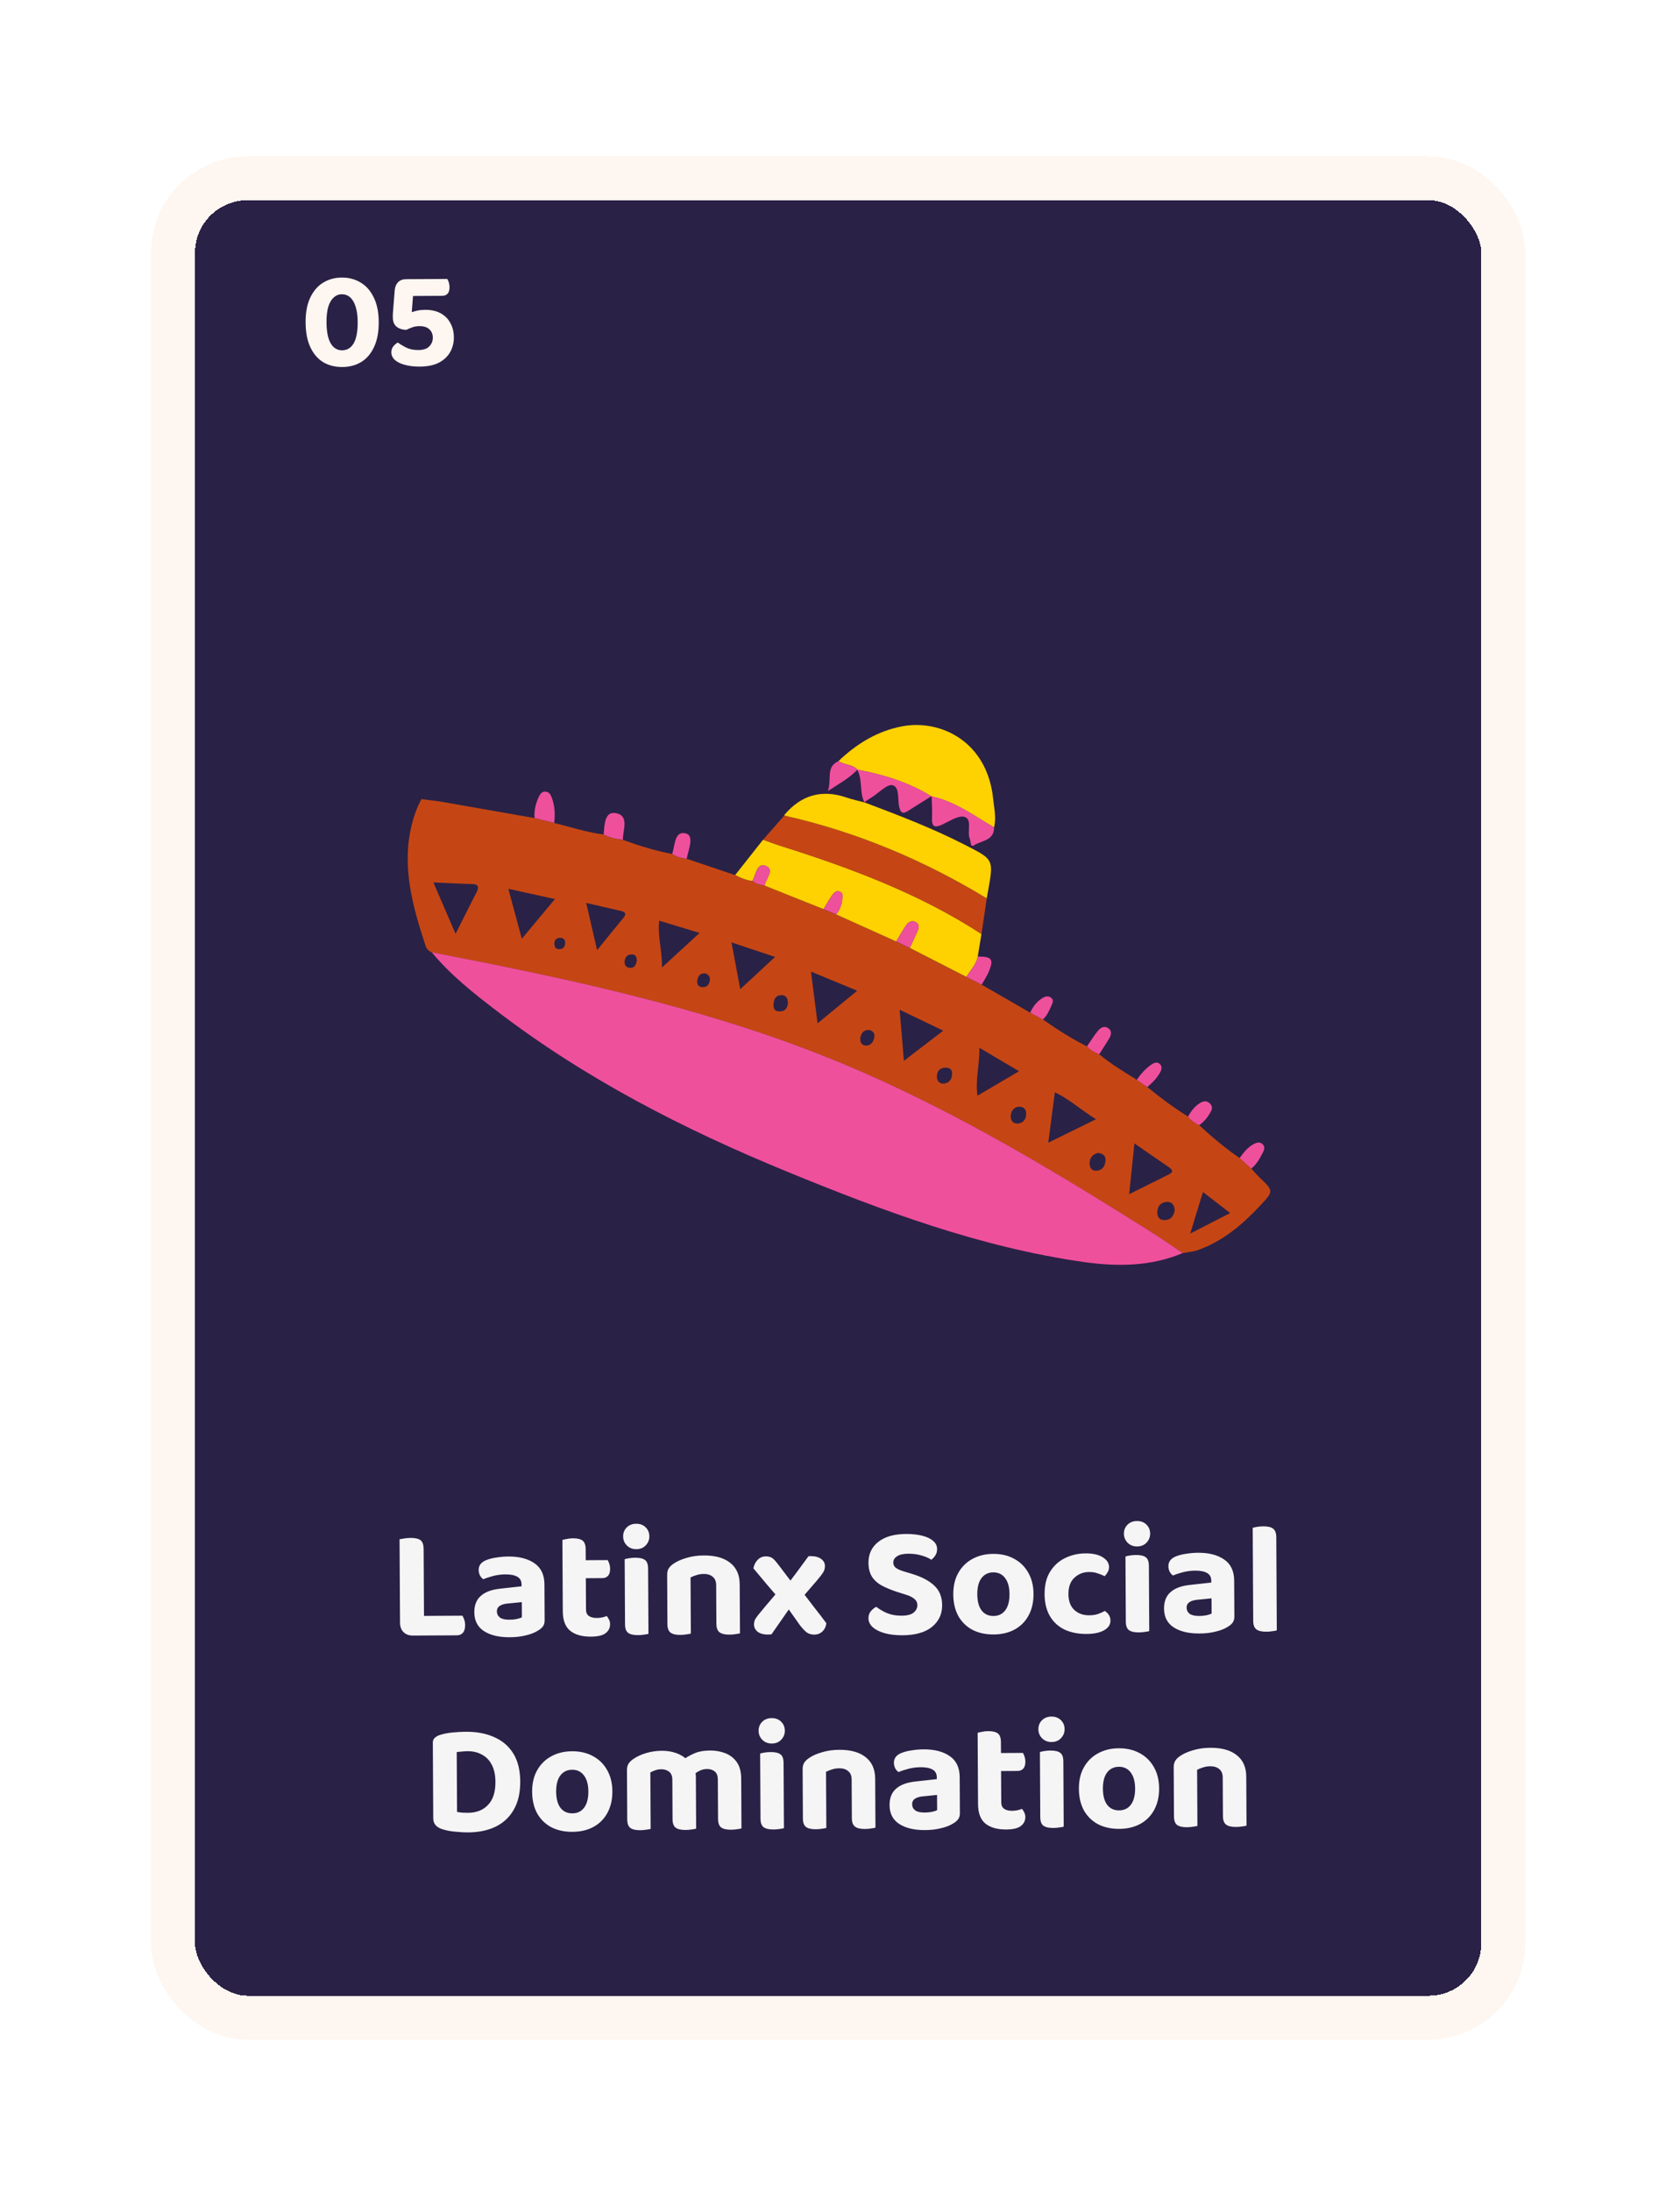 <svg width="224" height="292" viewBox="0 0 224 292" fill="none" xmlns="http://www.w3.org/2000/svg">
<g filter="url(#filter0_d_6328_62968)">
<rect x="26" y="22" width="171.508" height="239.302" rx="7.019" fill="#2A2146" shape-rendering="crispEdges"/>
<path d="M47.69 38.252C47.686 37.428 47.595 36.742 47.417 36.194C47.239 35.634 46.994 35.217 46.68 34.944C46.367 34.671 45.998 34.536 45.574 34.538C45.162 34.541 44.801 34.686 44.49 34.975C44.18 35.251 43.939 35.664 43.767 36.214C43.608 36.764 43.53 37.451 43.535 38.275C43.542 39.522 43.728 40.457 44.093 41.079C44.458 41.701 44.965 42.01 45.614 42.007C46.288 42.003 46.804 41.688 47.163 41.062C47.521 40.437 47.697 39.5 47.69 38.252ZM45.645 44.234C44.684 44.239 43.834 44.026 43.096 43.593C42.37 43.148 41.798 42.483 41.382 41.599C40.965 40.716 40.753 39.612 40.746 38.29C40.739 36.967 40.945 35.868 41.364 34.992C41.784 34.104 42.354 33.439 43.076 32.998C43.809 32.545 44.644 32.316 45.58 32.311C46.504 32.306 47.335 32.526 48.073 32.971C48.812 33.404 49.396 34.062 49.825 34.946C50.267 35.829 50.491 36.926 50.498 38.237C50.505 39.559 50.299 40.665 49.88 41.553C49.473 42.441 48.902 43.112 48.168 43.565C47.434 44.006 46.593 44.229 45.645 44.234ZM55.57 32.519L55.111 34.206L54.901 36.921C55.138 36.845 55.393 36.775 55.667 36.711C55.941 36.647 56.272 36.614 56.659 36.612C57.507 36.607 58.213 36.766 58.777 37.087C59.34 37.396 59.767 37.831 60.057 38.391C60.359 38.938 60.512 39.567 60.516 40.279C60.52 40.977 60.361 41.621 60.04 42.209C59.719 42.797 59.222 43.274 58.55 43.64C57.878 43.993 57.018 44.172 55.97 44.178C55.221 44.182 54.559 44.105 53.985 43.946C53.422 43.799 52.978 43.583 52.652 43.298C52.339 43.012 52.181 42.67 52.178 42.271C52.177 41.959 52.269 41.69 52.455 41.464C52.641 41.239 52.84 41.075 53.051 40.974C53.389 41.222 53.771 41.451 54.197 41.661C54.622 41.87 55.153 41.974 55.789 41.97C56.438 41.967 56.918 41.808 57.228 41.495C57.551 41.168 57.711 40.774 57.709 40.313C57.706 39.863 57.554 39.496 57.253 39.211C56.952 38.925 56.508 38.784 55.922 38.787C55.56 38.789 55.248 38.841 54.987 38.942C54.725 39.031 54.451 39.145 54.165 39.284C53.616 39.262 53.178 39.114 52.852 38.842C52.539 38.569 52.381 38.158 52.378 37.609C52.377 37.521 52.377 37.434 52.376 37.347C52.376 37.259 52.382 37.141 52.393 36.991L52.621 34.07C52.655 33.595 52.803 33.22 53.064 32.944C53.324 32.668 53.692 32.529 54.166 32.526L55.57 32.519ZM54.403 34.771L54.39 32.525L59.631 32.497C59.707 32.608 59.776 32.758 59.84 32.945C59.903 33.132 59.935 33.343 59.937 33.581C59.939 33.98 59.853 34.274 59.68 34.462C59.506 34.65 59.263 34.745 58.951 34.746L54.403 34.771Z" fill="#FEF6F0"/>
<path d="M130.881 126.546C133.038 127.793 135.202 129.04 137.36 130.287C137.926 130.592 138.492 130.89 139.058 131.194C140.936 132.512 142.871 133.746 144.928 134.78C145.38 135.262 145.931 135.602 146.555 135.822C148.11 137.133 149.866 138.153 151.579 139.238C152.045 139.556 152.511 139.875 152.977 140.194C154.704 141.619 156.503 142.951 158.409 144.134C158.789 144.666 159.327 145.006 159.9 145.289C161.606 146.863 163.376 148.351 165.29 149.669C165.806 150.136 166.329 150.604 166.845 151.072C167.21 151.462 167.554 151.88 167.941 152.248C169.833 154.048 169.848 154.055 167.992 156.032C165.662 158.52 163.089 160.695 159.821 161.893C159.147 162.141 158.409 162.191 157.7 162.332C156.345 161.425 155.005 160.483 153.622 159.611C139.503 150.711 125.176 142.115 109.58 135.964C92.824 129.352 75.214 125.653 57.555 122.237C57.125 122.081 56.867 121.755 56.73 121.337C55.025 116.129 53.541 110.892 54.874 105.343C55.168 104.117 55.591 102.941 56.186 101.821C57.01 101.927 57.834 102.034 58.666 102.14C62.873 102.877 67.073 103.614 71.28 104.351C72.154 104.571 73.021 104.783 73.895 105.003C76.089 105.541 78.239 106.257 80.489 106.541C81.285 106.98 82.159 107.15 83.055 107.256C85.198 108.036 87.384 108.709 89.627 109.141C90.208 109.517 90.838 109.715 91.534 109.765C93.698 110.495 95.862 111.225 98.034 111.955C98.765 112.337 99.518 112.656 100.349 112.748C100.815 113.145 101.388 113.251 101.962 113.358C104.585 114.407 107.208 115.455 109.831 116.504C110.39 116.738 110.942 116.972 111.501 117.206C114.167 118.41 116.84 119.615 119.507 120.813C120.109 121.103 120.711 121.387 121.32 121.677C123.835 122.967 126.351 124.25 128.867 125.539C129.54 125.88 130.214 126.22 130.895 126.567L130.881 126.546ZM60.744 119.778C61.805 117.666 62.658 115.944 63.539 114.236C63.933 113.471 63.761 113.159 62.88 113.138C61.253 113.103 59.626 113.003 57.784 112.926C58.766 115.193 59.676 117.305 60.744 119.778ZM146.132 144.489C144.125 143.241 142.635 141.845 140.649 140.889C140.348 143.185 140.076 145.282 139.768 147.614C141.939 146.544 143.874 145.594 146.132 144.489ZM109.007 131.705C110.877 130.167 112.519 128.82 114.296 127.361C112.16 126.475 110.29 125.702 108.132 124.81C108.433 127.212 108.706 129.309 109.007 131.705ZM69.574 120.437C71.129 118.566 72.484 116.944 73.989 115.144C71.76 114.655 69.853 114.229 67.782 113.776C68.398 116.065 68.943 118.084 69.574 120.444V120.437ZM150.561 154.473C152.489 153.517 154.052 152.744 155.614 151.958C156.116 151.703 156.703 151.455 155.843 150.873C154.374 149.881 152.919 148.854 151.257 147.706C151.013 150.066 150.805 152.085 150.554 154.481L150.561 154.473ZM125.763 132.683C123.785 131.733 121.979 130.868 119.951 129.89C120.152 132.286 120.324 134.341 120.524 136.701C122.366 135.29 123.972 134.057 125.763 132.683ZM135.876 138.09C134.013 136.984 132.4 136.034 130.587 134.964C130.623 137.267 130.021 139.188 130.329 141.349C132.171 140.265 133.876 139.259 135.876 138.09ZM103.345 122.854C101.288 122.173 99.553 121.592 97.532 120.919C97.941 123.087 98.285 124.944 98.701 127.155C100.342 125.639 101.732 124.349 103.345 122.854ZM88.265 124.264C90.122 122.556 91.62 121.174 93.275 119.658C91.333 119.069 89.67 118.559 87.893 118.021C87.663 120.083 88.287 121.925 88.265 124.264ZM79.608 121.961C80.926 120.338 82.001 118.999 83.098 117.681C83.542 117.142 83.435 116.866 82.761 116.717C81.306 116.398 79.859 116.044 78.16 115.654C78.64 117.73 79.077 119.622 79.615 121.968L79.608 121.961ZM160.394 154.19C159.807 156.103 159.284 157.797 158.696 159.724C160.588 158.754 162.222 157.91 164.021 156.989C162.788 156.04 161.706 155.203 160.394 154.19ZM156.625 156.642C156.61 155.933 156.23 155.437 155.535 155.501C154.833 155.558 154.338 156.032 154.31 156.812C154.288 157.421 154.503 157.896 155.184 157.925C156.058 157.96 156.488 157.45 156.617 156.642H156.625ZM146.433 148.967C145.709 149.137 145.294 149.598 145.279 150.328C145.265 150.923 145.559 151.405 146.232 151.348C147.006 151.284 147.336 150.725 147.401 150.016C147.458 149.35 147.042 149.074 146.433 148.974V148.967ZM126.939 138.458C126.975 137.834 126.623 137.608 126.05 137.615C125.29 137.615 124.946 138.118 124.918 138.749C124.889 139.337 125.247 139.826 125.921 139.727C126.588 139.627 126.932 139.145 126.946 138.458H126.939ZM136.815 143.851C136.865 143.185 136.5 142.795 135.876 142.823C135.174 142.852 134.808 143.397 134.765 144.028C134.722 144.623 135.059 145.112 135.726 145.056C136.399 144.999 136.786 144.545 136.822 143.844L136.815 143.851ZM115.816 132.583C115.041 132.612 114.762 133.136 114.705 133.76C114.662 134.185 114.884 134.631 115.385 134.667C116.117 134.716 116.461 134.185 116.575 133.575C116.676 133.044 116.389 132.668 115.816 132.583ZM105.058 128.99C105.043 128.445 104.857 127.928 104.169 127.949C103.431 127.963 103.173 128.502 103.137 129.161C103.101 129.706 103.273 130.103 103.904 130.117C104.635 130.131 104.993 129.735 105.058 128.998V128.99ZM93.942 125.036C93.325 125.036 93.075 125.44 92.981 125.936C92.895 126.383 93.024 126.808 93.569 126.879C94.264 126.971 94.58 126.51 94.644 125.929C94.701 125.469 94.436 125.135 93.942 125.036ZM84.904 123.343C84.883 122.981 84.854 122.542 84.288 122.521C83.635 122.499 83.299 122.917 83.277 123.506C83.263 123.938 83.492 124.299 84.015 124.313C84.632 124.328 84.811 123.91 84.904 123.35V123.343ZM75.35 120.876C75.322 120.473 74.999 120.253 74.526 120.324C74.017 120.395 73.888 120.777 73.924 121.238C73.96 121.677 74.247 121.847 74.641 121.819C75.135 121.784 75.372 121.486 75.35 120.884V120.876Z" fill="#C54614"/>
<path d="M57.555 122.23C75.207 125.645 92.817 129.345 109.58 135.956C125.176 142.107 139.503 150.696 153.622 159.604C155.005 160.475 156.338 161.418 157.7 162.325C153.407 164.132 148.913 164.146 144.433 163.508C130.587 161.524 117.607 156.67 104.778 151.405C91.061 145.771 77.959 139.039 66.169 130.004C63.095 127.651 60.042 125.241 57.562 122.23H57.555Z" fill="#EF509C"/>
<path d="M100.34 112.734C99.509 112.642 98.756 112.323 98.025 111.94C99.265 110.367 100.505 108.801 101.745 107.228C102.483 107.49 103.214 107.781 103.967 108.014C113.363 110.977 122.558 114.385 130.858 119.792C130.693 120.791 130.528 121.798 130.37 122.797C130.177 123.874 129.388 124.625 128.851 125.518C126.335 124.228 123.82 122.946 121.304 121.656C121.655 120.898 122.013 120.146 122.35 119.388C122.522 118.991 122.601 118.538 122.178 118.261C121.705 117.95 121.189 118.12 120.895 118.531C120.379 119.253 119.957 120.04 119.491 120.798C116.825 119.594 114.151 118.389 111.485 117.191C111.944 116.617 112.223 115.972 112.281 115.243C112.309 114.846 112.481 114.357 111.965 114.144C111.471 113.946 111.163 114.343 110.933 114.669C110.525 115.25 110.181 115.88 109.808 116.49C107.185 115.441 104.562 114.392 101.939 113.343C102.111 112.436 103.343 111.217 102.096 110.721C100.921 110.254 100.785 111.905 100.326 112.734H100.34Z" fill="#FED100"/>
<path d="M114.289 97.888L114.318 97.895C113.644 97.151 112.562 97.293 111.795 96.754C114.239 94.43 117.027 92.708 120.41 92.098C125.305 91.22 131.64 94.019 132.429 101.849C132.551 103.089 132.866 104.337 132.536 105.598C129.863 104.025 127.34 102.14 124.208 101.46L124.172 101.445C121.126 99.567 117.772 98.547 114.282 97.888H114.289Z" fill="#FED100"/>
<path d="M130.859 119.799C122.559 114.399 113.364 110.99 103.968 108.021C103.223 107.787 102.484 107.497 101.746 107.235C102.685 106.157 103.631 105.087 104.57 104.01C114.202 106.179 123.161 109.949 131.568 115.051C131.332 116.631 131.095 118.212 130.866 119.792L130.859 119.799Z" fill="#C54614"/>
<path d="M131.569 115.051C123.169 109.949 114.203 106.179 104.57 104.011C104.599 103.954 104.606 103.89 104.649 103.848C106.88 101.254 109.611 100.505 112.841 101.601C113.629 101.87 114.454 102.048 115.256 102.267L115.228 102.246C119.75 103.947 124.251 105.669 128.566 107.873C132.464 109.864 132.515 109.779 131.755 113.995C131.69 114.35 131.626 114.704 131.561 115.058L131.569 115.051Z" fill="#FED100"/>
<path d="M114.289 97.888C117.779 98.547 121.141 99.56 124.18 101.445C123.148 102.09 122.115 102.721 121.091 103.38C120.388 103.826 120.102 103.734 119.894 102.856C119.657 101.842 119.98 100.234 119.019 99.971C118.31 99.78 117.206 100.963 116.289 101.545C115.93 101.771 115.579 102.012 115.228 102.246L115.257 102.267C114.561 100.893 115.056 99.256 114.289 97.895V97.888Z" fill="#EF509C"/>
<path d="M124.222 101.459C127.354 102.14 129.87 104.025 132.543 105.598C132.557 107.384 130.83 107.341 129.834 107.993C129.375 108.291 129.447 107.455 129.303 107.107C128.909 106.129 129.655 104.556 128.637 104.202C127.856 103.926 126.616 104.755 125.641 105.215C124.588 105.711 124.222 105.485 124.272 104.337C124.315 103.38 124.244 102.416 124.215 101.459H124.222Z" fill="#EF509C"/>
<path d="M73.89 104.996C73.015 104.776 72.148 104.564 71.274 104.344C71.202 103.366 71.41 102.445 71.818 101.566C71.99 101.198 72.22 100.787 72.729 100.822C73.223 100.857 73.431 101.247 73.574 101.644C73.983 102.728 74.033 103.855 73.89 104.996Z" fill="#EF509C"/>
<path d="M83.048 107.242C82.159 107.136 81.285 106.966 80.482 106.527C80.604 105.322 80.583 103.451 82.066 103.685C83.958 103.983 83.041 105.931 83.048 107.242Z" fill="#EF509C"/>
<path d="M111.802 96.761C112.569 97.307 113.651 97.158 114.325 97.902C113.278 98.986 111.988 99.709 110.383 100.751C110.935 99.128 110.067 97.533 111.802 96.761Z" fill="#EF509C"/>
<path d="M128.852 125.525C129.389 124.632 130.177 123.881 130.371 122.804C132.27 122.804 132.528 123.151 131.833 124.838C131.582 125.433 131.202 125.979 130.887 126.553C130.213 126.213 129.532 125.873 128.859 125.525H128.852Z" fill="#EF509C"/>
<path d="M146.557 135.822C145.933 135.602 145.381 135.262 144.93 134.78C145.41 134.086 145.847 133.37 146.377 132.718C146.729 132.286 147.259 131.967 147.811 132.385C148.284 132.74 148.162 133.257 147.904 133.696C147.481 134.419 147.008 135.121 146.557 135.829V135.822Z" fill="#EF509C"/>
<path d="M166.837 151.065C166.32 150.597 165.797 150.13 165.281 149.662C165.804 148.939 166.349 148.23 167.159 147.798C167.525 147.6 167.947 147.451 168.327 147.798C168.721 148.145 168.571 148.542 168.377 148.925C167.976 149.719 167.553 150.491 166.837 151.065Z" fill="#EF509C"/>
<path d="M159.891 145.282C159.311 144.999 158.78 144.658 158.4 144.127C158.787 143.454 159.239 142.83 159.898 142.391C160.386 142.065 160.88 141.937 161.353 142.419C161.783 142.858 161.554 143.298 161.31 143.709C160.945 144.325 160.486 144.864 159.891 145.275V145.282Z" fill="#EF509C"/>
<path d="M91.526 109.751C90.838 109.709 90.2 109.503 89.619 109.128C90.02 108.036 89.891 106.038 91.404 106.385C92.608 106.669 91.819 108.454 91.604 109.588C91.597 109.645 91.554 109.695 91.526 109.751Z" fill="#EF509C"/>
<path d="M152.97 140.194C152.504 139.875 152.038 139.556 151.572 139.238C152.117 138.444 152.74 137.728 153.55 137.182C153.859 136.977 154.203 136.814 154.554 137.055C154.984 137.353 154.912 137.799 154.719 138.175C154.296 138.975 153.672 139.613 152.977 140.187L152.97 140.194Z" fill="#EF509C"/>
<path d="M139.058 131.195C138.492 130.89 137.926 130.592 137.359 130.288C137.703 129.501 138.212 128.842 138.929 128.374C139.28 128.147 139.717 127.984 140.112 128.268C140.57 128.594 140.341 129.012 140.169 129.388C139.875 130.04 139.603 130.699 139.051 131.195H139.058Z" fill="#EF509C"/>
<path d="M119.492 120.799C119.951 120.04 120.374 119.254 120.897 118.531C121.191 118.12 121.707 117.95 122.18 118.262C122.603 118.538 122.524 118.992 122.352 119.389C122.022 120.154 121.657 120.905 121.305 121.656C120.703 121.366 120.094 121.082 119.492 120.792V120.799Z" fill="#EF509C"/>
<path d="M109.824 116.49C110.197 115.88 110.541 115.25 110.949 114.669C111.179 114.343 111.487 113.946 111.981 114.144C112.498 114.357 112.325 114.846 112.297 115.243C112.239 115.973 111.96 116.617 111.501 117.191C110.942 116.958 110.39 116.724 109.831 116.49H109.824Z" fill="#EF509C"/>
<path d="M100.342 112.734C100.8 111.905 100.944 110.254 102.112 110.721C103.352 111.217 102.126 112.436 101.954 113.343C101.381 113.237 100.8 113.131 100.342 112.734Z" fill="#EF509C"/>
<path d="M53.297 204.402L56.498 204.385L56.546 213.124L55.052 213.301C54.532 213.303 54.117 213.151 53.807 212.844C53.496 212.537 53.34 212.124 53.337 211.604L53.297 204.402ZM55.052 213.301L55.037 210.689L61.65 210.653C61.749 210.793 61.834 210.975 61.905 211.2C61.977 211.41 62.013 211.648 62.014 211.915C62.017 212.364 61.92 212.702 61.725 212.927C61.53 213.153 61.257 213.267 60.906 213.269L55.052 213.301ZM56.52 208.386L53.319 208.403L53.276 200.465C53.416 200.436 53.627 200.4 53.907 200.356C54.202 200.312 54.483 200.29 54.749 200.288C55.367 200.285 55.81 200.388 56.078 200.597C56.346 200.806 56.481 201.205 56.484 201.795L56.52 208.386ZM67.944 211.188C68.267 211.186 68.582 211.156 68.891 211.098C69.213 211.026 69.445 210.948 69.585 210.863L69.574 208.841L67.806 209.02C67.329 209.05 66.95 209.151 66.67 209.321C66.39 209.491 66.251 209.744 66.253 210.081C66.255 210.418 66.39 210.691 66.658 210.9C66.926 211.095 67.354 211.191 67.944 211.188ZM67.772 202.765C69.232 202.757 70.399 203.06 71.272 203.673C72.146 204.272 72.586 205.21 72.593 206.488L72.619 211.268C72.621 211.619 72.531 211.907 72.35 212.133C72.169 212.344 71.938 212.528 71.658 212.684C71.239 212.939 70.713 213.138 70.082 213.282C69.465 213.44 68.757 213.521 67.957 213.525C66.525 213.533 65.379 213.258 64.52 212.702C63.674 212.145 63.249 211.312 63.243 210.203C63.237 209.248 63.528 208.516 64.115 208.008C64.702 207.485 65.578 207.164 66.742 207.046L69.541 206.736L69.54 206.483C69.537 206.006 69.346 205.663 68.966 205.454C68.6 205.246 68.073 205.143 67.385 205.147C66.851 205.15 66.325 205.216 65.806 205.345C65.302 205.474 64.846 205.624 64.44 205.795C64.271 205.683 64.123 205.516 63.995 205.292C63.881 205.054 63.824 204.808 63.823 204.556C63.819 203.966 64.14 203.536 64.784 203.266C65.19 203.095 65.66 202.973 66.193 202.9C66.74 202.813 67.266 202.768 67.772 202.765ZM75.025 207.59L78.121 207.574L78.133 209.827C78.135 210.22 78.263 210.507 78.517 210.688C78.77 210.869 79.129 210.958 79.592 210.956C79.803 210.955 80.027 210.933 80.266 210.889C80.518 210.832 80.728 210.767 80.896 210.696C81.009 210.822 81.108 210.976 81.194 211.158C81.293 211.34 81.343 211.55 81.344 211.789C81.347 212.266 81.153 212.66 80.761 212.971C80.37 213.282 79.711 213.44 78.784 213.445C77.605 213.452 76.684 213.19 76.022 212.66C75.373 212.13 75.045 211.261 75.039 210.054L75.025 207.59ZM76.994 205.663L76.981 203.263L81.024 203.241C81.095 203.353 81.166 203.514 81.237 203.724C81.309 203.934 81.345 204.166 81.347 204.418C81.349 204.84 81.252 205.149 81.057 205.347C80.875 205.544 80.623 205.644 80.3 205.645L76.994 205.663ZM78.124 208.1L75.028 208.117L74.987 200.557C75.127 200.514 75.323 200.471 75.576 200.428C75.828 200.37 76.095 200.341 76.376 200.339C76.979 200.336 77.415 200.439 77.683 200.648C77.951 200.857 78.086 201.242 78.089 201.804L78.124 208.1ZM83.084 200.092C83.081 199.615 83.241 199.214 83.562 198.889C83.897 198.564 84.317 198.401 84.823 198.398C85.342 198.395 85.764 198.554 86.089 198.875C86.413 199.196 86.577 199.596 86.58 200.073C86.582 200.536 86.423 200.937 86.102 201.276C85.781 201.615 85.361 201.785 84.841 201.788C84.336 201.791 83.914 201.625 83.575 201.29C83.25 200.954 83.087 200.555 83.084 200.092ZM83.314 207.545L86.431 207.528L86.461 213.067C86.335 213.109 86.145 213.146 85.893 213.175C85.64 213.218 85.367 213.241 85.072 213.243C84.468 213.246 84.025 213.143 83.743 212.934C83.476 212.725 83.34 212.347 83.337 211.799L83.314 207.545ZM86.439 209.15L83.323 209.167L83.29 203.123C83.416 203.08 83.605 203.037 83.858 202.994C84.124 202.95 84.405 202.928 84.7 202.926C85.303 202.923 85.739 203.026 86.007 203.235C86.275 203.43 86.41 203.815 86.413 204.391L86.439 209.15ZM98.627 206.472L98.638 208.452L95.5 208.469L95.49 206.595C95.487 206.075 95.331 205.697 95.021 205.46C94.725 205.209 94.331 205.085 93.84 205.087C93.489 205.089 93.166 205.14 92.872 205.24C92.577 205.326 92.311 205.433 92.073 205.56L92.089 208.487L88.973 208.504L88.955 205.219C88.953 204.868 89.021 204.58 89.161 204.355C89.314 204.115 89.53 203.904 89.81 203.72C90.257 203.408 90.832 203.152 91.532 202.952C92.233 202.738 93.005 202.628 93.847 202.624C95.363 202.615 96.537 202.946 97.369 203.615C98.201 204.271 98.621 205.223 98.627 206.472ZM88.967 207.536L92.084 207.519L92.114 213.036C91.974 213.079 91.777 213.115 91.525 213.144C91.272 213.188 90.999 213.21 90.704 213.212C90.114 213.215 89.678 213.112 89.397 212.903C89.129 212.694 88.993 212.316 88.99 211.768L88.967 207.536ZM95.495 207.5L98.633 207.483L98.663 213C98.523 213.043 98.326 213.079 98.074 213.109C97.821 213.152 97.548 213.175 97.253 213.176C96.663 213.18 96.227 213.077 95.945 212.868C95.664 212.659 95.521 212.28 95.518 211.733L95.495 207.5ZM104.318 206.715L104.887 206.649C105.388 205.986 105.876 205.338 106.35 204.704C106.824 204.069 107.305 203.414 107.792 202.737C107.849 202.723 107.905 202.716 107.961 202.715C108.017 202.715 108.066 202.715 108.108 202.715C108.684 202.711 109.141 202.835 109.479 203.086C109.817 203.323 109.987 203.638 109.99 204.031C109.991 204.34 109.916 204.621 109.762 204.875C109.609 205.114 109.344 205.459 108.968 205.911C108.591 206.348 108.208 206.792 107.817 207.244C107.44 207.681 107.064 208.118 106.687 208.555L105.742 209.003C105.268 209.693 104.788 210.384 104.3 211.074C103.812 211.765 103.332 212.455 102.858 213.146C102.802 213.146 102.732 213.147 102.648 213.147C102.564 213.162 102.493 213.169 102.437 213.169C101.834 213.173 101.363 213.049 101.024 212.798C100.7 212.533 100.537 212.211 100.535 211.832C100.533 211.551 100.595 211.298 100.72 211.073C100.859 210.847 101.103 210.53 101.452 210.121C101.912 209.557 102.386 208.993 102.875 208.429C103.363 207.85 103.844 207.279 104.318 206.715ZM106.152 206.958L106.87 207.333C107.407 208.046 107.959 208.766 108.524 209.493C109.09 210.206 109.641 210.926 110.178 211.653C110.125 212.117 109.944 212.49 109.637 212.772C109.344 213.04 108.979 213.176 108.544 213.178C108.095 213.167 107.729 213.035 107.447 212.784C107.165 212.533 106.882 212.218 106.6 211.841C106.246 211.338 105.885 210.827 105.517 210.31C105.149 209.792 104.789 209.282 104.435 208.778L103.907 208.423C103.313 207.738 102.734 207.061 102.169 206.39C101.603 205.705 101.031 205.02 100.452 204.336C100.548 203.872 100.742 203.492 101.035 203.195C101.328 202.899 101.686 202.749 102.107 202.747C102.514 202.745 102.83 202.842 103.056 203.037C103.282 203.232 103.529 203.512 103.798 203.875C104.179 204.364 104.561 204.868 104.943 205.385C105.339 205.902 105.742 206.427 106.152 206.958ZM120.194 210.651C120.952 210.647 121.492 210.511 121.814 210.242C122.149 209.959 122.316 209.629 122.314 209.25C122.312 208.899 122.177 208.619 121.909 208.409C121.655 208.186 121.275 207.999 120.769 207.847L119.651 207.495C118.891 207.247 118.216 206.97 117.625 206.664C117.047 206.358 116.596 205.961 116.27 205.471C115.959 204.981 115.801 204.357 115.797 203.599C115.791 202.434 116.228 201.505 117.108 200.813C117.989 200.12 119.216 199.769 120.788 199.761C121.588 199.756 122.297 199.83 122.916 199.981C123.549 200.132 124.041 200.361 124.394 200.668C124.76 200.96 124.945 201.324 124.947 201.76C124.949 202.083 124.873 202.364 124.72 202.603C124.581 202.829 124.4 203.026 124.176 203.196C123.852 202.973 123.423 202.786 122.888 202.634C122.354 202.469 121.764 202.388 121.118 202.391C120.444 202.395 119.939 202.51 119.604 202.736C119.268 202.949 119.101 203.23 119.103 203.581C119.105 203.862 119.218 204.093 119.444 204.274C119.669 204.442 120.007 204.594 120.457 204.732L121.617 205.084C122.897 205.47 123.882 205.991 124.574 206.647C125.265 207.289 125.614 208.158 125.62 209.253C125.626 210.432 125.175 211.396 124.267 212.145C123.358 212.88 122.041 213.252 120.314 213.262C119.457 213.266 118.692 213.179 118.017 213C117.342 212.821 116.8 212.558 116.391 212.209C115.996 211.86 115.798 211.454 115.795 210.991C115.793 210.626 115.897 210.316 116.106 210.063C116.329 209.795 116.574 209.597 116.84 209.469C117.22 209.776 117.692 210.054 118.255 210.304C118.832 210.539 119.478 210.655 120.194 210.651ZM137.802 207.754C137.808 208.849 137.589 209.805 137.144 210.622C136.713 211.425 136.099 212.046 135.301 212.485C134.503 212.925 133.564 213.147 132.483 213.153C131.416 213.159 130.474 212.954 129.658 212.537C128.855 212.106 128.227 211.492 127.773 210.694C127.334 209.882 127.111 208.922 127.105 207.813C127.099 206.704 127.318 205.755 127.763 204.966C128.208 204.164 128.83 203.542 129.627 203.103C130.439 202.649 131.371 202.42 132.424 202.414C133.491 202.408 134.426 202.628 135.229 203.072C136.031 203.503 136.659 204.125 137.113 204.936C137.567 205.734 137.796 206.674 137.802 207.754ZM132.438 204.878C131.778 204.881 131.253 205.137 130.863 205.644C130.486 206.152 130.301 206.869 130.306 207.795C130.311 208.736 130.504 209.458 130.886 209.961C131.268 210.45 131.796 210.693 132.469 210.69C133.143 210.686 133.668 210.43 134.045 209.923C134.421 209.415 134.606 208.698 134.601 207.772C134.596 206.859 134.403 206.151 134.021 205.648C133.639 205.131 133.112 204.874 132.438 204.878ZM145.201 204.829C144.443 204.833 143.792 205.09 143.247 205.598C142.716 206.092 142.454 206.817 142.459 207.771C142.464 208.712 142.727 209.419 143.249 209.894C143.772 210.368 144.426 210.603 145.212 210.599C145.675 210.597 146.075 210.538 146.411 210.424C146.761 210.296 147.062 210.161 147.314 210.019C147.554 210.186 147.738 210.375 147.865 210.585C147.992 210.781 148.057 211.026 148.059 211.321C148.061 211.84 147.783 212.263 147.223 212.589C146.663 212.915 145.885 213.08 144.888 213.086C143.779 213.092 142.803 212.901 141.958 212.512C141.114 212.11 140.458 211.509 139.99 210.712C139.522 209.914 139.285 208.94 139.279 207.789C139.272 206.567 139.52 205.562 140.021 204.773C140.522 203.97 141.185 203.37 142.012 202.972C142.852 202.561 143.763 202.352 144.746 202.347C145.714 202.342 146.473 202.513 147.023 202.861C147.586 203.209 147.869 203.643 147.872 204.162C147.874 204.415 147.812 204.647 147.686 204.858C147.575 205.055 147.443 205.231 147.289 205.386C147.022 205.248 146.712 205.123 146.361 205.012C146.023 204.888 145.637 204.827 145.201 204.829ZM149.856 199.729C149.853 199.252 150.012 198.851 150.333 198.526C150.668 198.201 151.089 198.038 151.594 198.035C152.114 198.032 152.536 198.191 152.86 198.512C153.185 198.833 153.348 199.233 153.351 199.71C153.354 200.173 153.194 200.574 152.873 200.913C152.552 201.252 152.132 201.422 151.613 201.425C151.107 201.428 150.685 201.262 150.346 200.927C150.022 200.591 149.858 200.192 149.856 199.729ZM150.086 207.182L153.202 207.165L153.232 212.704C153.106 212.746 152.917 212.782 152.664 212.812C152.412 212.855 152.138 212.878 151.843 212.88C151.24 212.883 150.797 212.78 150.515 212.571C150.247 212.362 150.112 211.983 150.109 211.436L150.086 207.182ZM153.211 208.787L150.094 208.804L150.062 202.76C150.188 202.717 150.377 202.674 150.629 202.631C150.896 202.587 151.177 202.565 151.471 202.563C152.075 202.56 152.511 202.663 152.779 202.872C153.046 203.067 153.182 203.452 153.185 204.028L153.211 208.787ZM159.906 210.688C160.229 210.686 160.545 210.656 160.854 210.598C161.176 210.526 161.407 210.448 161.547 210.363L161.536 208.341L159.768 208.519C159.291 208.55 158.913 208.65 158.633 208.82C158.353 208.99 158.214 209.244 158.216 209.581C158.218 209.918 158.352 210.191 158.62 210.4C158.888 210.595 159.317 210.691 159.906 210.688ZM159.734 202.265C161.194 202.257 162.361 202.56 163.235 203.173C164.109 203.772 164.549 204.71 164.556 205.988L164.582 210.768C164.584 211.119 164.494 211.407 164.313 211.632C164.131 211.844 163.901 212.028 163.621 212.184C163.201 212.439 162.676 212.638 162.045 212.782C161.428 212.94 160.719 213.021 159.919 213.025C158.487 213.033 157.342 212.758 156.482 212.201C155.637 211.645 155.211 210.812 155.205 209.703C155.2 208.748 155.491 208.016 156.078 207.508C156.664 206.985 157.54 206.664 158.705 206.546L161.504 206.236L161.502 205.983C161.5 205.506 161.308 205.163 160.928 204.954C160.562 204.746 160.035 204.643 159.347 204.647C158.814 204.65 158.288 204.716 157.769 204.845C157.264 204.974 156.809 205.124 156.402 205.295C156.233 205.183 156.085 205.016 155.958 204.792C155.844 204.554 155.786 204.308 155.785 204.056C155.782 203.466 156.102 203.036 156.747 202.766C157.153 202.595 157.623 202.473 158.156 202.4C158.703 202.313 159.229 202.268 159.734 202.265ZM167.072 207.09L170.21 207.136L170.24 212.611C170.1 212.654 169.903 212.69 169.651 212.72C169.398 212.763 169.125 212.786 168.83 212.787C168.24 212.79 167.804 212.687 167.522 212.478C167.241 212.269 167.098 211.891 167.095 211.344L167.072 207.09ZM170.219 208.757L167.081 208.711L167.028 198.941C167.168 198.898 167.364 198.855 167.617 198.811C167.869 198.768 168.143 198.745 168.437 198.743C169.041 198.74 169.477 198.843 169.745 199.052C170.027 199.261 170.169 199.647 170.172 200.208L170.219 208.757ZM66.058 232.818C66.053 231.878 65.887 231.107 65.561 230.505C65.249 229.903 64.811 229.456 64.248 229.164C63.699 228.858 63.059 228.707 62.329 228.711C62.077 228.713 61.831 228.728 61.592 228.757C61.368 228.773 61.136 228.795 60.898 228.824L60.941 236.805C61.152 236.846 61.391 236.88 61.658 236.906C61.925 236.919 62.177 236.925 62.416 236.923C63.525 236.917 64.408 236.569 65.064 235.877C65.734 235.186 66.065 234.166 66.058 232.818ZM69.364 232.737C69.372 234.253 69.084 235.511 68.5 236.511C67.929 237.511 67.119 238.267 66.069 238.778C65.033 239.275 63.813 239.527 62.409 239.535C61.946 239.537 61.377 239.505 60.703 239.439C60.029 239.386 59.417 239.263 58.869 239.07C58.137 238.807 57.77 238.339 57.766 237.665L57.711 227.599C57.71 227.318 57.786 227.107 57.94 226.966C58.093 226.811 58.296 226.683 58.548 226.584C59.109 226.398 59.712 226.276 60.357 226.216C61.003 226.156 61.592 226.125 62.126 226.122C63.572 226.114 64.829 226.353 65.899 226.839C66.983 227.31 67.829 228.035 68.438 229.015C69.047 229.994 69.355 231.235 69.364 232.737ZM81.649 234.06C81.655 235.155 81.436 236.111 80.991 236.928C80.56 237.73 79.946 238.351 79.148 238.791C78.35 239.23 77.411 239.453 76.33 239.459C75.263 239.465 74.321 239.259 73.505 238.843C72.702 238.412 72.074 237.797 71.621 237C71.181 236.188 70.958 235.227 70.952 234.118C70.946 233.009 71.166 232.061 71.611 231.272C72.055 230.469 72.677 229.848 73.475 229.409C74.286 228.955 75.219 228.725 76.272 228.72C77.338 228.714 78.273 228.933 79.076 229.378C79.879 229.809 80.507 230.43 80.96 231.242C81.414 232.04 81.644 232.979 81.649 234.06ZM76.285 231.183C75.625 231.187 75.1 231.442 74.71 231.95C74.334 232.457 74.148 233.174 74.153 234.101C74.158 235.042 74.352 235.763 74.733 236.267C75.115 236.756 75.643 236.999 76.317 236.995C76.99 236.992 77.516 236.736 77.892 236.229C78.268 235.721 78.454 235.004 78.449 234.078C78.444 233.165 78.25 232.457 77.869 231.954C77.487 231.437 76.959 231.18 76.285 231.183ZM92.781 232.083L92.794 234.484L89.657 234.501L89.646 232.501C89.643 232.023 89.501 231.673 89.219 231.45C88.937 231.227 88.585 231.116 88.164 231.119C87.855 231.12 87.575 231.171 87.323 231.271C87.084 231.356 86.881 231.449 86.713 231.548L86.73 234.517L83.613 234.534L83.595 231.249C83.593 230.898 83.662 230.61 83.801 230.384C83.954 230.145 84.171 229.933 84.45 229.749C84.912 229.424 85.479 229.161 86.152 228.961C86.825 228.76 87.526 228.658 88.256 228.654C88.93 228.651 89.562 228.753 90.153 228.96C90.744 229.167 91.258 229.487 91.695 229.92C91.808 230.004 91.914 230.095 92.013 230.192C92.126 230.276 92.21 230.374 92.267 230.486C92.409 230.71 92.529 230.962 92.629 231.242C92.729 231.522 92.78 231.803 92.781 232.083ZM98.826 232.366L98.838 234.451L95.721 234.468L95.71 232.468C95.708 231.99 95.572 231.64 95.305 231.417C95.037 231.194 94.685 231.083 94.25 231.086C93.927 231.087 93.618 231.159 93.324 231.301C93.044 231.429 92.799 231.585 92.59 231.769L90.938 229.967C91.399 229.599 91.924 229.287 92.512 229.031C93.1 228.761 93.822 228.624 94.679 228.62C95.409 228.616 96.09 228.738 96.723 228.987C97.356 229.237 97.864 229.634 98.246 230.179C98.628 230.725 98.821 231.454 98.826 232.366ZM83.608 233.565L86.724 233.548L86.754 239.065C86.614 239.108 86.418 239.144 86.165 239.174C85.913 239.217 85.639 239.24 85.344 239.241C84.755 239.245 84.319 239.142 84.037 238.933C83.769 238.724 83.634 238.345 83.631 237.798L83.608 233.565ZM89.651 233.532L92.789 233.515L92.819 239.032C92.679 239.075 92.482 239.111 92.23 239.141C91.977 239.184 91.704 239.207 91.409 239.209C90.805 239.212 90.362 239.109 90.081 238.9C89.813 238.691 89.677 238.312 89.674 237.765L89.651 233.532ZM95.716 233.499L98.832 233.482L98.862 239C98.736 239.042 98.547 239.078 98.294 239.108C98.042 239.151 97.768 239.174 97.474 239.176C96.87 239.179 96.427 239.076 96.145 238.867C95.877 238.658 95.742 238.279 95.739 237.732L95.716 233.499ZM101.147 225.994C101.144 225.517 101.304 225.116 101.625 224.791C101.96 224.467 102.38 224.303 102.886 224.3C103.405 224.297 103.827 224.456 104.152 224.778C104.476 225.099 104.64 225.498 104.643 225.975C104.645 226.438 104.486 226.839 104.165 227.178C103.844 227.517 103.423 227.688 102.904 227.69C102.399 227.693 101.977 227.527 101.638 227.192C101.313 226.857 101.149 226.457 101.147 225.994ZM101.377 233.448L104.494 233.431L104.524 238.969C104.398 239.012 104.208 239.048 103.956 239.077C103.703 239.121 103.43 239.143 103.135 239.145C102.531 239.148 102.088 239.045 101.806 238.836C101.539 238.627 101.403 238.249 101.4 237.701L101.377 233.448ZM104.502 235.052L101.386 235.069L101.353 229.025C101.479 228.983 101.668 228.939 101.921 228.896C102.187 228.852 102.468 228.83 102.763 228.828C103.366 228.825 103.802 228.928 104.07 229.137C104.338 229.332 104.473 229.717 104.476 230.293L104.502 235.052ZM116.69 232.375L116.701 234.354L113.563 234.371L113.553 232.497C113.55 231.977 113.394 231.599 113.084 231.362C112.788 231.111 112.394 230.987 111.902 230.99C111.552 230.992 111.229 231.042 110.935 231.142C110.64 231.228 110.374 231.335 110.136 231.463L110.152 234.39L107.036 234.407L107.018 231.122C107.016 230.771 107.084 230.482 107.224 230.257C107.377 230.018 107.593 229.806 107.873 229.622C108.32 229.31 108.895 229.055 109.596 228.854C110.296 228.64 111.068 228.53 111.91 228.526C113.426 228.518 114.6 228.848 115.432 229.517C116.264 230.173 116.683 231.125 116.69 232.375ZM107.03 233.438L110.147 233.421L110.177 238.938C110.037 238.981 109.84 239.017 109.588 239.046C109.335 239.09 109.062 239.113 108.767 239.114C108.177 239.117 107.741 239.014 107.46 238.805C107.192 238.596 107.056 238.218 107.053 237.67L107.03 233.438ZM113.558 233.402L116.696 233.385L116.726 238.902C116.586 238.945 116.389 238.981 116.137 239.011C115.884 239.054 115.611 239.077 115.316 239.079C114.726 239.082 114.29 238.979 114.008 238.77C113.727 238.561 113.584 238.182 113.581 237.635L113.558 233.402ZM123.31 236.887C123.633 236.885 123.949 236.856 124.257 236.798C124.58 236.726 124.811 236.647 124.951 236.562L124.94 234.541L123.172 234.719C122.695 234.75 122.316 234.85 122.036 235.02C121.757 235.19 121.618 235.443 121.619 235.78C121.621 236.117 121.756 236.39 122.024 236.599C122.292 236.794 122.72 236.89 123.31 236.887ZM123.138 228.465C124.598 228.457 125.765 228.759 126.639 229.372C127.512 229.971 127.953 230.909 127.959 232.187L127.985 236.967C127.987 237.318 127.898 237.606 127.716 237.832C127.535 238.043 127.304 238.227 127.024 238.383C126.605 238.638 126.079 238.837 125.448 238.981C124.832 239.139 124.123 239.22 123.323 239.225C121.891 239.232 120.745 238.958 119.886 238.401C119.04 237.844 118.615 237.011 118.609 235.902C118.604 234.947 118.894 234.216 119.481 233.707C120.068 233.184 120.944 232.864 122.108 232.745L124.907 232.435L124.906 232.182C124.903 231.705 124.712 231.362 124.332 231.154C123.966 230.945 123.439 230.843 122.751 230.846C122.217 230.849 121.691 230.915 121.172 231.045C120.668 231.174 120.212 231.324 119.806 231.494C119.637 231.383 119.489 231.215 119.361 230.991C119.248 230.753 119.19 230.508 119.189 230.255C119.186 229.666 119.506 229.236 120.15 228.965C120.557 228.795 121.026 228.673 121.559 228.6C122.106 228.512 122.633 228.468 123.138 228.465ZM130.391 233.29L133.487 233.273L133.499 235.526C133.501 235.919 133.629 236.206 133.883 236.387C134.137 236.569 134.495 236.658 134.958 236.655C135.169 236.654 135.393 236.632 135.632 236.588C135.884 236.531 136.094 236.467 136.262 236.396C136.375 236.521 136.475 236.675 136.56 236.857C136.659 237.039 136.709 237.249 136.711 237.488C136.713 237.965 136.519 238.36 136.127 238.671C135.736 238.982 135.077 239.14 134.151 239.145C132.971 239.151 132.05 238.889 131.388 238.359C130.739 237.829 130.411 236.961 130.405 235.754L130.391 233.29ZM132.36 231.363L132.347 228.962L136.39 228.94C136.461 229.052 136.532 229.213 136.604 229.423C136.675 229.634 136.711 229.865 136.713 230.118C136.715 230.539 136.618 230.848 136.423 231.046C136.241 231.243 135.989 231.343 135.666 231.345L132.36 231.363ZM133.49 233.799L130.394 233.816L130.353 226.257C130.493 226.214 130.69 226.17 130.942 226.127C131.194 226.069 131.461 226.04 131.742 226.038C132.345 226.035 132.781 226.138 133.049 226.347C133.317 226.556 133.452 226.942 133.456 227.503L133.49 233.799ZM138.45 225.791C138.448 225.314 138.607 224.913 138.928 224.588C139.263 224.264 139.683 224.1 140.189 224.097C140.708 224.094 141.13 224.254 141.455 224.575C141.78 224.896 141.943 225.295 141.946 225.772C141.948 226.236 141.789 226.637 141.468 226.975C141.147 227.314 140.727 227.485 140.207 227.488C139.702 227.49 139.28 227.324 138.941 226.989C138.616 226.654 138.453 226.255 138.45 225.791ZM138.68 233.245L141.797 233.228L141.827 238.766C141.701 238.809 141.511 238.845 141.259 238.874C141.006 238.918 140.733 238.94 140.438 238.942C139.834 238.945 139.392 238.842 139.11 238.633C138.842 238.424 138.706 238.046 138.703 237.498L138.68 233.245ZM141.806 234.849L138.689 234.866L138.656 228.823C138.782 228.78 138.972 228.737 139.224 228.693C139.491 228.65 139.771 228.627 140.066 228.625C140.67 228.622 141.105 228.725 141.373 228.934C141.641 229.129 141.777 229.515 141.78 230.09L141.806 234.849ZM154.549 233.664C154.555 234.759 154.336 235.715 153.891 236.531C153.46 237.334 152.846 237.955 152.048 238.394C151.25 238.834 150.311 239.057 149.23 239.063C148.163 239.068 147.221 238.863 146.404 238.446C145.602 238.015 144.974 237.401 144.52 236.603C144.081 235.791 143.858 234.831 143.852 233.722C143.846 232.613 144.065 231.664 144.51 230.876C144.955 230.073 145.576 229.452 146.374 229.012C147.186 228.559 148.118 228.329 149.171 228.323C150.238 228.317 151.173 228.537 151.976 228.982C152.778 229.413 153.406 230.034 153.86 230.846C154.313 231.644 154.543 232.583 154.549 233.664ZM149.185 230.787C148.525 230.791 148 231.046 147.609 231.554C147.233 232.061 147.048 232.778 147.053 233.705C147.058 234.645 147.251 235.367 147.633 235.87C148.015 236.36 148.542 236.603 149.216 236.599C149.89 236.595 150.415 236.34 150.791 235.832C151.168 235.325 151.353 234.608 151.348 233.681C151.343 232.769 151.15 232.061 150.768 231.557C150.386 231.04 149.858 230.783 149.185 230.787ZM166.167 232.106L166.178 234.085L163.041 234.102L163.03 232.228C163.028 231.708 162.871 231.33 162.561 231.093C162.265 230.842 161.871 230.718 161.38 230.721C161.029 230.723 160.706 230.773 160.412 230.873C160.117 230.959 159.851 231.066 159.613 231.194L159.629 234.121L156.513 234.137L156.495 230.852C156.493 230.502 156.562 230.213 156.701 229.988C156.854 229.748 157.07 229.537 157.35 229.353C157.798 229.041 158.372 228.786 159.073 228.585C159.773 228.371 160.545 228.261 161.387 228.257C162.903 228.249 164.077 228.579 164.909 229.248C165.741 229.904 166.161 230.856 166.167 232.106ZM156.507 233.169L159.624 233.152L159.654 238.669C159.514 238.712 159.317 238.748 159.065 238.777C158.812 238.821 158.539 238.843 158.244 238.845C157.654 238.848 157.219 238.745 156.937 238.536C156.669 238.327 156.533 237.949 156.53 237.401L156.507 233.169ZM163.035 233.133L166.173 233.116L166.203 238.633C166.063 238.676 165.866 238.712 165.614 238.742C165.361 238.785 165.088 238.808 164.793 238.809C164.203 238.813 163.768 238.71 163.486 238.501C163.204 238.292 163.061 237.913 163.058 237.366L163.035 233.133Z" fill="#F5F5F5"/>
<rect x="23.075" y="19.075" width="177.357" height="245.152" rx="9.944" stroke="#FEF6F0" stroke-width="5.849" stroke-linejoin="round" shape-rendering="crispEdges"/>
</g>
<defs>
<filter id="filter0_d_6328_62968" x="0.262" y="0.942" width="222.983" height="290.777" filterUnits="userSpaceOnUse" color-interpolation-filters="sRGB">
<feFlood flood-opacity="0" result="BackgroundImageFix"/>
<feColorMatrix in="SourceAlpha" type="matrix" values="0 0 0 0 0 0 0 0 0 0 0 0 0 0 0 0 0 0 127 0" result="hardAlpha"/>
<feOffset dy="4.68"/>
<feGaussianBlur stdDeviation="9.944"/>
<feComposite in2="hardAlpha" operator="out"/>
<feColorMatrix type="matrix" values="0 0 0 0 0 0 0 0 0 0 0 0 0 0 0 0 0 0 0.25 0"/>
<feBlend mode="normal" in2="BackgroundImageFix" result="effect1_dropShadow_6328_62968"/>
<feBlend mode="normal" in="SourceGraphic" in2="effect1_dropShadow_6328_62968" result="shape"/>
</filter>
</defs>
</svg>

